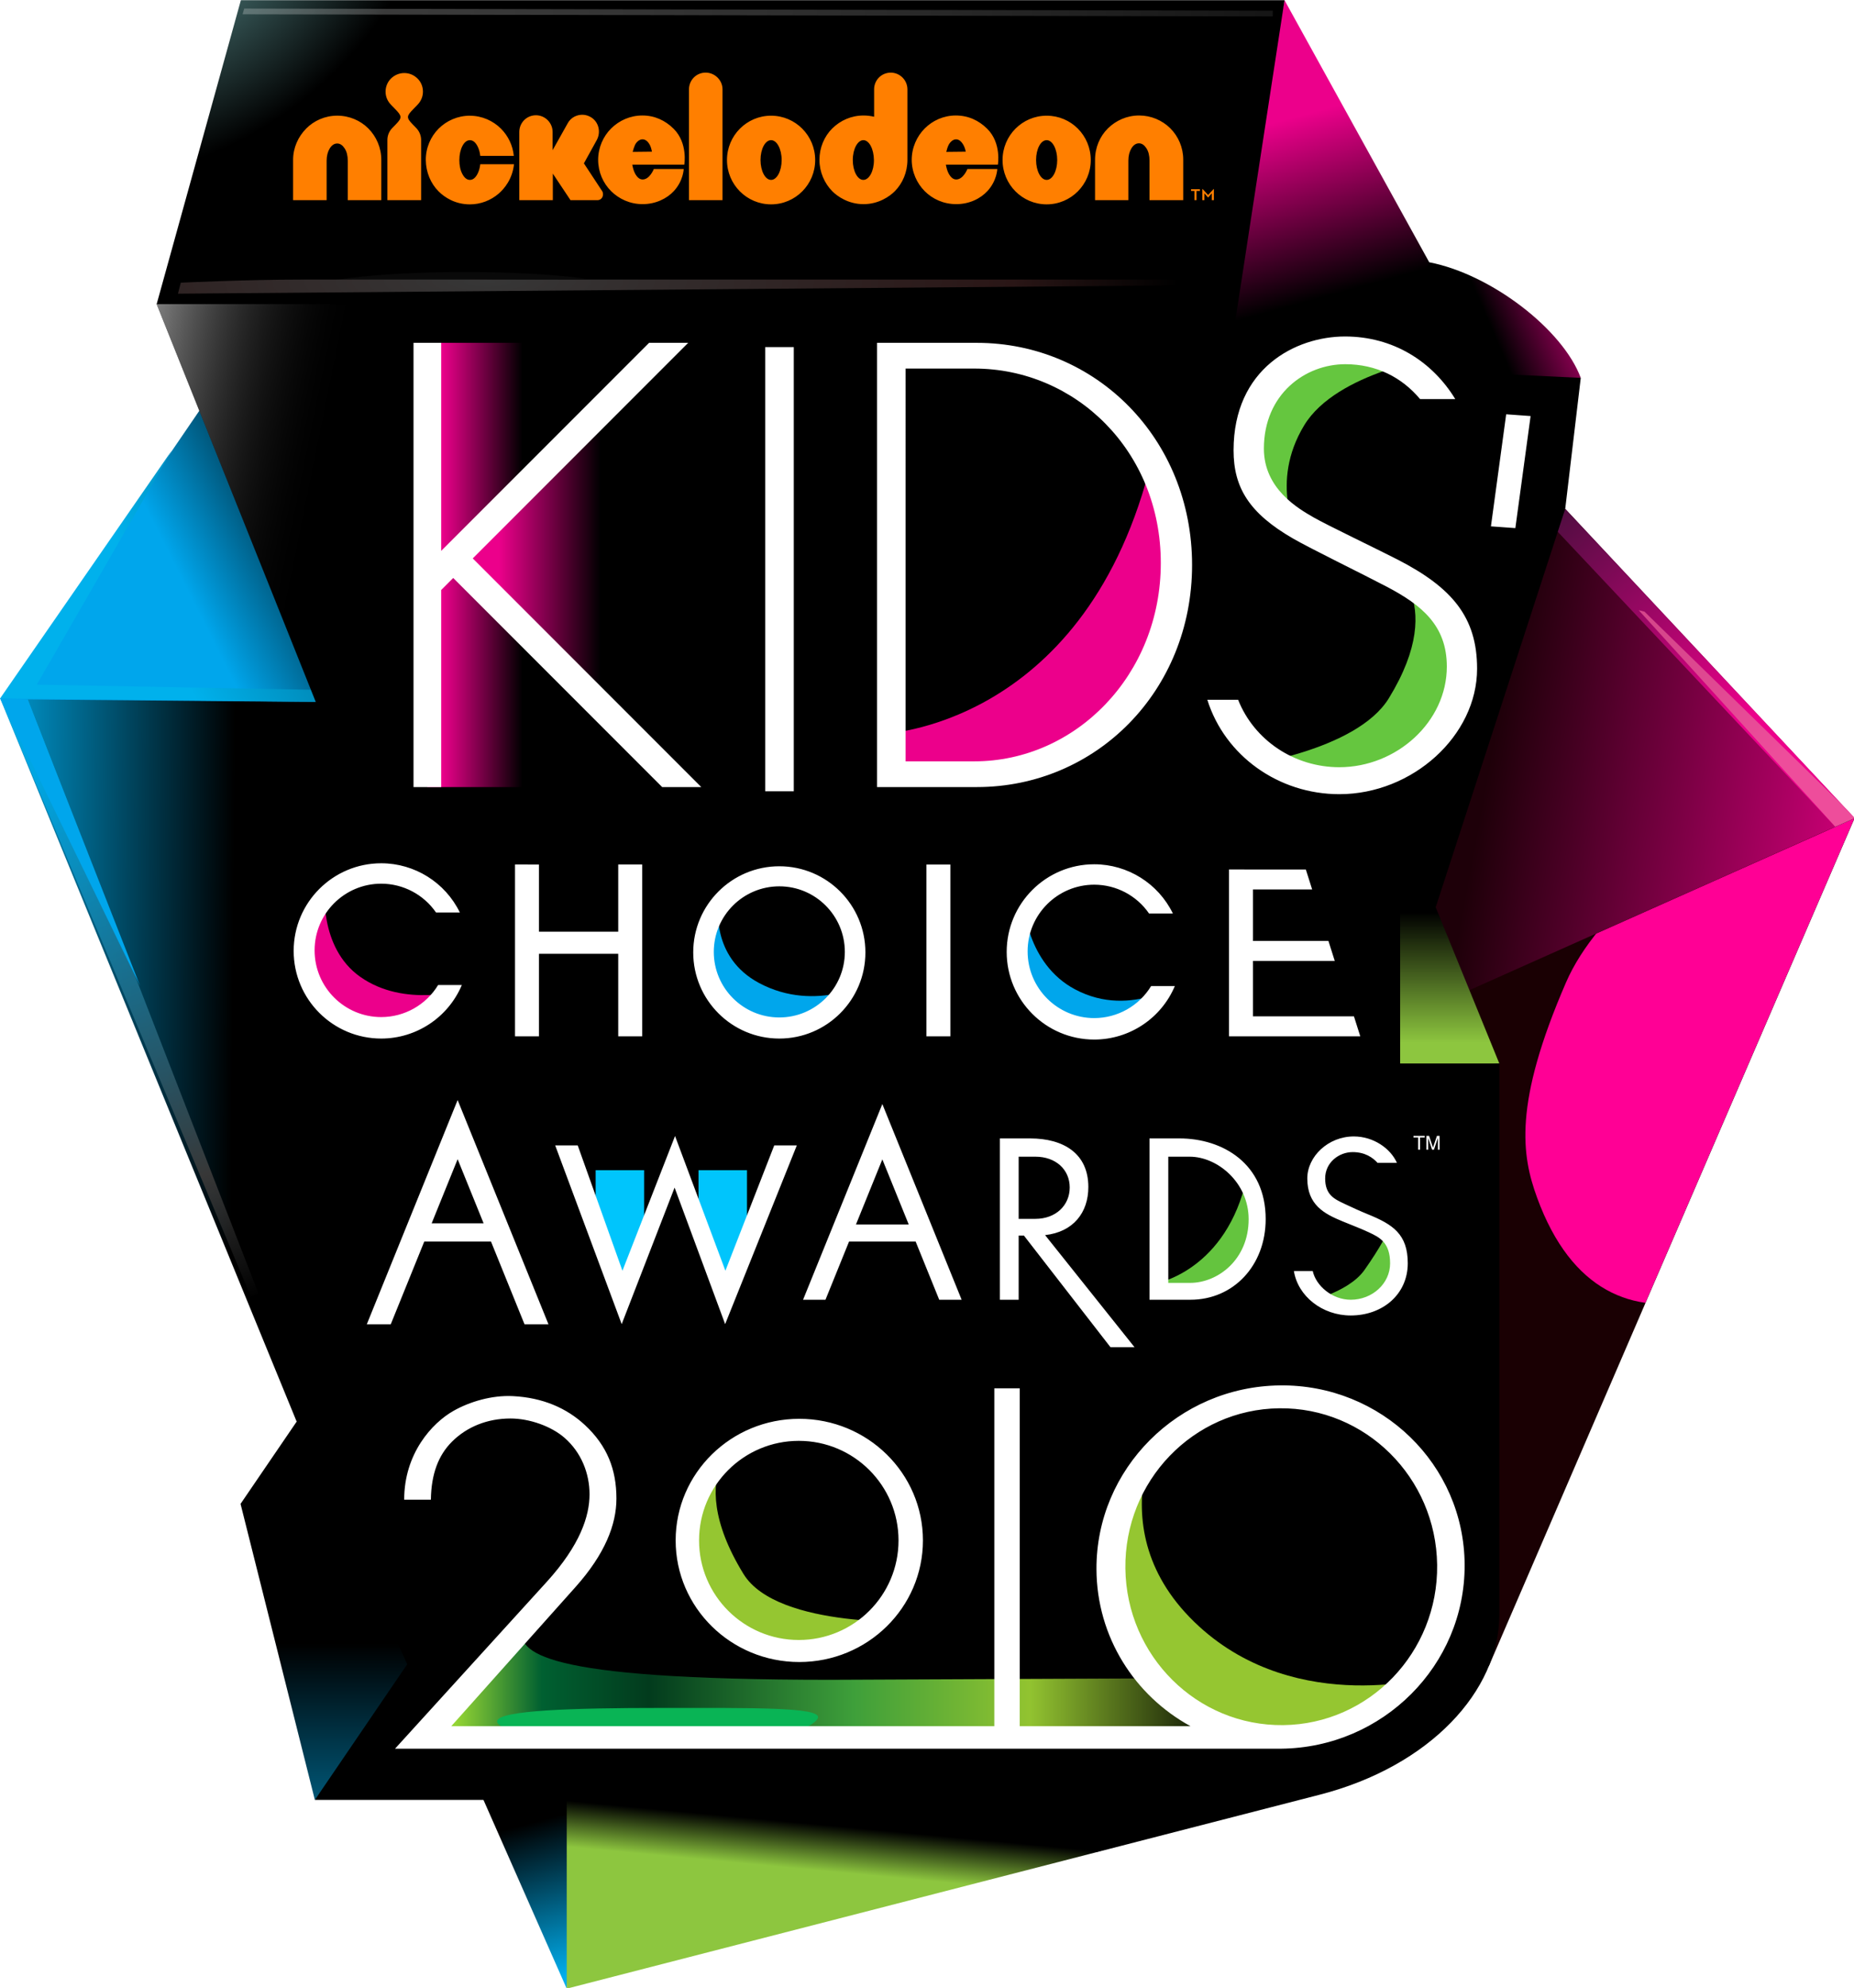 <?xml version="1.0" encoding="UTF-8" standalone="no"?>
<svg
   xmlns:dc="http://purl.org/dc/elements/1.1/"
   xmlns:cc="http://creativecommons.org/ns#"
   xmlns:rdf="http://www.w3.org/1999/02/22-rdf-syntax-ns#"
   xmlns:svg="http://www.w3.org/2000/svg"
   xmlns="http://www.w3.org/2000/svg"
   xmlns:xlink="http://www.w3.org/1999/xlink"
   xmlns:sodipodi="http://sodipodi.sourceforge.net/DTD/sodipodi-0.dtd"
   xmlns:inkscape="http://www.inkscape.org/namespaces/inkscape"
   width="104.967mm"
   height="112.48mm"
   viewBox="0 0 104.967 112.48"
   version="1.1"
   id="svg8"
   inkscape:version="1.0.2-2 (e86c870879, 2021-01-15)"
   sodipodi:docname="Nickelodeon_Kids'_Choice_Awards_2010.svg"
   inkscape:export-filename="C:\Users\tjdru\OneDrive\Pictures\Logos\TV\nickelodeonkca2010logo.png"
   inkscape:export-xdpi="225.81802"
   inkscape:export-ydpi="225.81802">
  <defs
     id="defs2">
    <linearGradient
       inkscape:collect="always"
       id="linearGradient2086">
      <stop
         style="stop-color:#94d534;stop-opacity:1"
         offset="0"
         id="stop2084" />
      <stop
         style="stop-color:#006031;stop-opacity:1"
         offset="0.111"
         id="stop2090" />
      <stop
         style="stop-color:#023b1d;stop-opacity:1"
         offset="0.249"
         id="stop2251" />
      <stop
         style="stop-color:#3e9f3a;stop-opacity:1"
         offset="0.512"
         id="stop2245" />
      <stop
         style="stop-color:#92c330;stop-opacity:1"
         offset="0.739"
         id="stop2092" />
      <stop
         style="stop-color:#000000;stop-opacity:1;"
         offset="1"
         id="stop2082" />
    </linearGradient>
    <linearGradient
       inkscape:collect="always"
       id="linearGradient1423">
      <stop
         style="stop-color:#00adec;stop-opacity:1"
         offset="0"
         id="stop1419" />
      <stop
         style="stop-color:#000000;stop-opacity:0"
         offset="1"
         id="stop1421" />
    </linearGradient>
    <linearGradient
       inkscape:collect="always"
       id="linearGradient10067">
      <stop
         style="stop-color:#ec008b;stop-opacity:1"
         offset="0"
         id="stop10063" />
      <stop
         style="stop-color:#000000;stop-opacity:1"
         offset="1"
         id="stop10065" />
    </linearGradient>
    <linearGradient
       inkscape:collect="always"
       id="linearGradient9829">
      <stop
         style="stop-color:#ee4d9b;stop-opacity:1;"
         offset="0"
         id="stop9825" />
      <stop
         style="stop-color:#d6468b;stop-opacity:1"
         offset="1"
         id="stop9827" />
    </linearGradient>
    <linearGradient
       inkscape:collect="always"
       id="linearGradient9817">
      <stop
         style="stop-color:#ec008b;stop-opacity:1"
         offset="0"
         id="stop9813" />
      <stop
         style="stop-color:#321032;stop-opacity:1"
         offset="1"
         id="stop9815" />
    </linearGradient>
    <linearGradient
       inkscape:collect="always"
       id="linearGradient9799">
      <stop
         style="stop-color:#ec008b;stop-opacity:1"
         offset="0"
         id="stop9795" />
      <stop
         style="stop-color:#1e0009;stop-opacity:1"
         offset="1"
         id="stop9797" />
    </linearGradient>
    <linearGradient
       inkscape:collect="always"
       id="linearGradient993">
      <stop
         style="stop-color:#00adec;stop-opacity:0.821"
         offset="0"
         id="stop989" />
      <stop
         style="stop-color:#373737;stop-opacity:1"
         offset="0.763"
         id="stop995" />
      <stop
         style="stop-color:#373737;stop-opacity:0"
         offset="1"
         id="stop991" />
    </linearGradient>
    <linearGradient
       inkscape:collect="always"
       id="linearGradient947">
      <stop
         style="stop-color:#000000;stop-opacity:1;"
         offset="0"
         id="stop943" />
      <stop
         style="stop-color:#00a6ec;stop-opacity:1"
         offset="1"
         id="stop945" />
    </linearGradient>
    <linearGradient
       inkscape:collect="always"
       id="linearGradient4751">
      <stop
         style="stop-color:#ffffff;stop-opacity:0.236"
         offset="0"
         id="stop4747" />
      <stop
         style="stop-color:#373737;stop-opacity:0.373"
         offset="1"
         id="stop4749" />
    </linearGradient>
    <linearGradient
       inkscape:collect="always"
       id="linearGradient4745">
      <stop
         style="stop-color:#426969;stop-opacity:1"
         offset="0"
         id="stop4741" />
      <stop
         style="stop-color:#000000;stop-opacity:1"
         offset="1"
         id="stop4743" />
    </linearGradient>
    <linearGradient
       inkscape:collect="always"
       id="linearGradient4637">
      <stop
         style="stop-color:#373737;stop-opacity:1"
         offset="0"
         id="stop4633" />
      <stop
         style="stop-color:#2a1616;stop-opacity:1;"
         offset="0.761"
         id="stop4682" />
      <stop
         style="stop-color:#000000;stop-opacity:1"
         offset="1"
         id="stop4635" />
    </linearGradient>
    <linearGradient
       inkscape:collect="always"
       id="linearGradient4624">
      <stop
         style="stop-color:#ec008b;stop-opacity:1"
         offset="0"
         id="stop4620" />
      <stop
         style="stop-color:#000000;stop-opacity:1"
         offset="1"
         id="stop4622" />
    </linearGradient>
    <linearGradient
       inkscape:collect="always"
       id="linearGradient4440">
      <stop
         style="stop-color:#ffffff;stop-opacity:1"
         offset="0"
         id="stop4436" />
      <stop
         style="stop-color:#000000;stop-opacity:0;"
         offset="1"
         id="stop4438" />
    </linearGradient>
    <linearGradient
       inkscape:collect="always"
       id="linearGradient4430">
      <stop
         style="stop-color:#000000;stop-opacity:1;"
         offset="0"
         id="stop4426" />
      <stop
         style="stop-color:#00b1ec;stop-opacity:1"
         offset="1"
         id="stop4428" />
    </linearGradient>
    <linearGradient
       inkscape:collect="always"
       id="linearGradient51">
      <stop
         style="stop-color:#00adec;stop-opacity:1"
         offset="0"
         id="stop47" />
      <stop
         style="stop-color:#000000;stop-opacity:1"
         offset="1"
         id="stop49" />
    </linearGradient>
    <linearGradient
       inkscape:collect="always"
       id="linearGradient39">
      <stop
         style="stop-color:#000000;stop-opacity:1;"
         offset="0"
         id="stop35" />
      <stop
         style="stop-color:#8dc63f;stop-opacity:1"
         offset="1"
         id="stop37" />
    </linearGradient>
    <linearGradient
       inkscape:collect="always"
       id="linearGradient1024">
      <stop
         style="stop-color:#82c745;stop-opacity:1"
         offset="0"
         id="stop1020" />
      <stop
         style="stop-color:#78c047;stop-opacity:0;"
         offset="1"
         id="stop1022" />
    </linearGradient>
    <linearGradient
       inkscape:collect="always"
       xlink:href="#linearGradient1024"
       id="linearGradient1026"
       x1="138.633"
       y1="126.385"
       x2="138.633"
       y2="120.482"
       gradientUnits="userSpaceOnUse" />
    <linearGradient
       inkscape:collect="always"
       xlink:href="#linearGradient39"
       id="linearGradient41"
       x1="94.328"
       y1="178.731"
       x2="94.042"
       y2="181.761"
       gradientUnits="userSpaceOnUse" />
    <linearGradient
       inkscape:collect="always"
       xlink:href="#linearGradient51"
       id="linearGradient53"
       x1="63.748"
       y1="187.959"
       x2="63.748"
       y2="167.018"
       gradientUnits="userSpaceOnUse" />
    <linearGradient
       inkscape:collect="always"
       xlink:href="#linearGradient51"
       id="linearGradient4422"
       x1="81.426"
       y1="188.76"
       x2="78.739"
       y2="178.733"
       gradientUnits="userSpaceOnUse" />
    <linearGradient
       inkscape:collect="always"
       xlink:href="#linearGradient947"
       id="linearGradient4432"
       x1="66.561"
       y1="91.342"
       x2="55.232"
       y2="97.047"
       gradientUnits="userSpaceOnUse" />
    <linearGradient
       inkscape:collect="always"
       xlink:href="#linearGradient4440"
       id="linearGradient4442"
       x1="47.03"
       y1="80.83"
       x2="65.352"
       y2="84.534"
       gradientUnits="userSpaceOnUse" />
    <filter
       inkscape:collect="always"
       style="color-interpolation-filters:sRGB"
       id="filter4614"
       x="-0.121"
       width="1.242"
       y="-1.083"
       height="3.167">
      <feGaussianBlur
         inkscape:collect="always"
         stdDeviation="1.433"
         id="feGaussianBlur4616" />
    </filter>
    <linearGradient
       inkscape:collect="always"
       xlink:href="#linearGradient4624"
       id="linearGradient4626"
       x1="129.091"
       y1="65.668"
       x2="132.272"
       y2="77.268"
       gradientUnits="userSpaceOnUse" />
    <radialGradient
       inkscape:collect="always"
       xlink:href="#linearGradient4637"
       id="radialGradient4639"
       cx="76.374"
       cy="84.007"
       fx="76.374"
       fy="84.007"
       r="33.486"
       gradientTransform="matrix(1.369,0,1.7726528e-4,0.297,-29.357,51.718)"
       gradientUnits="userSpaceOnUse" />
    <clipPath
       clipPathUnits="userSpaceOnUse"
       id="clipPath4735">
      <path
         id="path4737"
         style="font-variation-settings:normal;opacity:1;vector-effect:none;fill:#000000;fill-opacity:1;stroke:none;stroke-width:0.717;stroke-linecap:butt;stroke-linejoin:miter;stroke-miterlimit:4;stroke-dasharray:none;stroke-dashoffset:21.579;stroke-opacity:1;paint-order:markers stroke fill;stop-color:#000000;stop-opacity:1"
         d="m 54.902,54.16 -6.797,21.639 93.88,-0.688 3.482,-20.951 z" />
    </clipPath>
    <linearGradient
       inkscape:collect="always"
       xlink:href="#linearGradient4751"
       id="linearGradient4753"
       x1="60.336"
       y1="58.746"
       x2="128.201"
       y2="58.746"
       gradientUnits="userSpaceOnUse" />
    <radialGradient
       inkscape:collect="always"
       xlink:href="#linearGradient4745"
       id="radialGradient901"
       cx="56.875"
       cy="76.014"
       fx="56.875"
       fy="76.014"
       r="47.261"
       gradientTransform="matrix(0.127,0.162,-0.269,0.21,70.108,31.867)"
       gradientUnits="userSpaceOnUse" />
    <linearGradient
       inkscape:collect="always"
       xlink:href="#linearGradient4430"
       id="linearGradient936"
       gradientUnits="userSpaceOnUse"
       x1="83.687"
       y1="80.333"
       x2="51.824"
       y2="96.379" />
    <linearGradient
       inkscape:collect="always"
       xlink:href="#linearGradient4624"
       id="linearGradient969"
       x1="149.39"
       y1="78.085"
       x2="142.412"
       y2="81.095"
       gradientUnits="userSpaceOnUse" />
    <linearGradient
       inkscape:collect="always"
       xlink:href="#linearGradient51"
       id="linearGradient977"
       x1="40.851"
       y1="116.974"
       x2="58.368"
       y2="117.116"
       gradientUnits="userSpaceOnUse" />
    <linearGradient
       inkscape:collect="always"
       xlink:href="#linearGradient993"
       id="linearGradient987"
       x1="46.665"
       y1="109.142"
       x2="60.73"
       y2="143.77"
       gradientUnits="userSpaceOnUse" />
    <linearGradient
       inkscape:collect="always"
       xlink:href="#linearGradient39"
       id="linearGradient1007"
       x1="137.98"
       y1="118.5"
       x2="137.98"
       y2="127.165"
       gradientUnits="userSpaceOnUse" />
    <linearGradient
       inkscape:collect="always"
       xlink:href="#linearGradient9799"
       id="linearGradient9793"
       x1="170.388"
       y1="112.397"
       x2="141.952"
       y2="107.185"
       gradientUnits="userSpaceOnUse" />
    <linearGradient
       inkscape:collect="always"
       xlink:href="#linearGradient9817"
       id="linearGradient9811"
       x1="158.885"
       y1="105.702"
       x2="143.655"
       y2="89.323"
       gradientUnits="userSpaceOnUse" />
    <linearGradient
       inkscape:collect="always"
       xlink:href="#linearGradient9829"
       id="linearGradient9831"
       x1="161.224"
       y1="108.278"
       x2="153.179"
       y2="99.859"
       gradientUnits="userSpaceOnUse" />
    <clipPath
       clipPathUnits="userSpaceOnUse"
       id="clipPath10003">
      <path
         style="font-variation-settings:normal;opacity:1;vector-effect:none;fill:#000000;fill-opacity:1;stroke:none;stroke-width:0.584;stroke-linecap:butt;stroke-linejoin:miter;stroke-miterlimit:4;stroke-dasharray:none;stroke-dashoffset:21.579;stroke-opacity:1;paint-order:markers stroke fill;stop-color:#000000;stop-opacity:1"
         d="m 141.667,168.505 24.28,-56.252 -31.588,14.096 -0.612,40.008 z"
         id="path10005"
         sodipodi:nodetypes="ccccc" />
    </clipPath>
    <filter
       inkscape:collect="always"
       style="color-interpolation-filters:sRGB"
       id="filter10016"
       x="-0.402"
       width="1.805"
       y="-0.355"
       height="1.711">
      <feGaussianBlur
         inkscape:collect="always"
         stdDeviation="3.101"
         id="feGaussianBlur10018" />
    </filter>
    <linearGradient
       inkscape:collect="always"
       xlink:href="#linearGradient10067"
       id="linearGradient10061"
       x1="72.165"
       y1="95.184"
       x2="77.523"
       y2="95.184"
       gradientUnits="userSpaceOnUse" />
    <linearGradient
       inkscape:collect="always"
       xlink:href="#linearGradient10067"
       id="linearGradient10061-8"
       x1="71.604"
       y1="95.184"
       x2="78.365"
       y2="95.184"
       gradientUnits="userSpaceOnUse"
       gradientTransform="translate(4.366)" />
    <clipPath
       clipPathUnits="userSpaceOnUse"
       id="clipPath10120">
      <path
         id="path10122"
         style="display:inline;vector-effect:none;fill:#ffffff;fill-opacity:1;fill-rule:nonzero;stroke:none;stroke-width:0.1;stroke-linecap:butt;stroke-linejoin:miter;stroke-miterlimit:4;stroke-dasharray:none;stroke-dashoffset:0;stroke-opacity:1;paint-order:markers stroke fill"
         d="m 107.513,108.486 h -4.554 V 82.432 h 4.554 c 6.732,0 12.383,5.471 12.383,12.898 0,7.428 -5.651,13.156 -12.383,13.156 z"
         inkscape:connector-curvature="0"
         sodipodi:nodetypes="cccccc" />
    </clipPath>
    <clipPath
       clipPathUnits="userSpaceOnUse"
       id="clipPath957">
      <path
         id="path959"
         style="fill:#4d4d4d;stroke:none;stroke-width:1.407;stroke-linecap:square;stroke-dashoffset:5.709;paint-order:markers stroke fill"
         d="m 139.336,87.379 a 6.962,6.747 0 0 1 -6.962,6.747 6.962,6.747 0 0 1 -6.962,-6.747 6.962,6.747 0 0 1 6.962,-6.747 6.962,6.747 0 0 1 6.962,6.747 z" />
    </clipPath>
    <clipPath
       clipPathUnits="userSpaceOnUse"
       id="clipPath957-2">
      <path
         id="path959-1"
         style="fill:#4d4d4d;stroke:none;stroke-width:1.407;stroke-linecap:square;stroke-dashoffset:5.709;paint-order:markers stroke fill"
         d="m 139.336,87.379 a 6.962,6.747 0 0 1 -6.962,6.747 6.962,6.747 0 0 1 -6.962,-6.747 6.962,6.747 0 0 1 6.962,-6.747 6.962,6.747 0 0 1 6.962,6.747 z" />
    </clipPath>
    <clipPath
       clipPathUnits="userSpaceOnUse"
       id="clipPath957-2-5">
      <path
         id="path959-1-5"
         style="fill:#4d4d4d;stroke:none;stroke-width:1.407;stroke-linecap:square;stroke-dashoffset:5.709;paint-order:markers stroke fill"
         d="m 139.336,87.379 a 6.962,6.747 0 0 1 -6.962,6.747 6.962,6.747 0 0 1 -6.962,-6.747 6.962,6.747 0 0 1 6.962,-6.747 6.962,6.747 0 0 1 6.962,6.747 z" />
    </clipPath>
    <filter
       inkscape:collect="always"
       style="color-interpolation-filters:sRGB"
       id="filter1227-7"
       x="-59.286"
       width="60.442"
       y="-46.745"
       height="47.905">
      <feGaussianBlur
         inkscape:collect="always"
         stdDeviation="1.026"
         id="feGaussianBlur1229-1" />
    </filter>
    <clipPath
       clipPathUnits="userSpaceOnUse"
       id="clipPath957-2-7">
      <path
         id="path959-1-3"
         style="fill:#4d4d4d;stroke:none;stroke-width:1.407;stroke-linecap:square;stroke-dashoffset:5.709;paint-order:markers stroke fill"
         d="m 139.336,87.379 a 6.962,6.747 0 0 1 -6.962,6.747 6.962,6.747 0 0 1 -6.962,-6.747 6.962,6.747 0 0 1 6.962,-6.747 6.962,6.747 0 0 1 6.962,6.747 z" />
    </clipPath>
    <clipPath
       clipPathUnits="userSpaceOnUse"
       id="clipPath10120-1">
      <path
         id="path10122-6"
         style="display:inline;vector-effect:none;fill:#ffffff;fill-opacity:1;fill-rule:nonzero;stroke:none;stroke-width:0.1;stroke-linecap:butt;stroke-linejoin:miter;stroke-miterlimit:4;stroke-dasharray:none;stroke-dashoffset:0;stroke-opacity:1;paint-order:markers stroke fill"
         d="m 107.513,108.486 h -4.554 V 82.432 h 4.554 c 6.732,0 12.383,5.471 12.383,12.898 0,7.428 -5.651,13.156 -12.383,13.156 z"
         inkscape:connector-curvature="0"
         sodipodi:nodetypes="cccccc" />
    </clipPath>
    <clipPath
       clipPathUnits="userSpaceOnUse"
       id="clipPath957-2-5-2">
      <path
         id="path959-1-5-3"
         style="fill:#4d4d4d;stroke:none;stroke-width:1.407;stroke-linecap:square;stroke-dashoffset:5.709;paint-order:markers stroke fill"
         d="m 139.336,87.379 a 6.962,6.747 0 0 1 -6.962,6.747 6.962,6.747 0 0 1 -6.962,-6.747 6.962,6.747 0 0 1 6.962,-6.747 6.962,6.747 0 0 1 6.962,6.747 z" />
    </clipPath>
    <filter
       inkscape:collect="always"
       style="color-interpolation-filters:sRGB"
       id="filter1345"
       x="-0.096"
       width="1.191"
       y="-0.118"
       height="1.237">
      <feGaussianBlur
         inkscape:collect="always"
         stdDeviation="0.701"
         id="feGaussianBlur1347" />
    </filter>
    <filter
       inkscape:collect="always"
       style="color-interpolation-filters:sRGB"
       id="filter1353"
       x="-0.159"
       width="1.318"
       y="-0.16"
       height="1.32">
      <feGaussianBlur
         inkscape:collect="always"
         stdDeviation="1.31"
         id="feGaussianBlur1355" />
    </filter>
    <clipPath
       clipPathUnits="userSpaceOnUse"
       id="clipPath957-2-5-2-0">
      <path
         id="path959-1-5-3-1"
         style="fill:#4d4d4d;stroke:none;stroke-width:1.407;stroke-linecap:square;stroke-dashoffset:5.709;paint-order:markers stroke fill"
         d="m 139.336,87.379 a 6.962,6.747 0 0 1 -6.962,6.747 6.962,6.747 0 0 1 -6.962,-6.747 6.962,6.747 0 0 1 6.962,-6.747 6.962,6.747 0 0 1 6.962,6.747 z" />
    </clipPath>
    <filter
       inkscape:collect="always"
       style="color-interpolation-filters:sRGB"
       id="filter1345-8"
       x="-0.096"
       width="1.191"
       y="-0.118"
       height="1.237">
      <feGaussianBlur
         inkscape:collect="always"
         stdDeviation="0.701"
         id="feGaussianBlur1347-9" />
    </filter>
    <filter
       inkscape:collect="always"
       style="color-interpolation-filters:sRGB"
       id="filter1389"
       x="-0.159"
       width="1.319"
       y="-0.161"
       height="1.321">
      <feGaussianBlur
         inkscape:collect="always"
         stdDeviation="1.313"
         id="feGaussianBlur1391" />
    </filter>
    <filter
       inkscape:collect="always"
       style="color-interpolation-filters:sRGB"
       id="filter1401"
       x="-0.158"
       width="1.317"
       y="-0.161"
       height="1.323">
      <feGaussianBlur
         inkscape:collect="always"
         stdDeviation="1.088"
         id="feGaussianBlur1403" />
    </filter>
    <filter
       inkscape:collect="always"
       style="color-interpolation-filters:sRGB"
       id="filter1405"
       x="-0.162"
       width="1.324"
       y="-0.158"
       height="1.316">
      <feGaussianBlur
         inkscape:collect="always"
         stdDeviation="0.943"
         id="feGaussianBlur1407" />
    </filter>
    <linearGradient
       inkscape:collect="always"
       xlink:href="#linearGradient1423"
       id="linearGradient1417"
       x1="52.1"
       y1="101.415"
       x2="55.724"
       y2="111.467"
       gradientUnits="userSpaceOnUse" />
    <clipPath
       clipPathUnits="userSpaceOnUse"
       id="clipPath957-2-5-2-0-7">
      <path
         id="path959-1-5-3-1-9"
         style="fill:#4d4d4d;stroke:none;stroke-width:1.407;stroke-linecap:square;stroke-dashoffset:5.709;paint-order:markers stroke fill"
         d="m 139.336,87.379 a 6.962,6.747 0 0 1 -6.962,6.747 6.962,6.747 0 0 1 -6.962,-6.747 6.962,6.747 0 0 1 6.962,-6.747 6.962,6.747 0 0 1 6.962,6.747 z" />
    </clipPath>
    <filter
       inkscape:collect="always"
       style="color-interpolation-filters:sRGB"
       id="filter1345-8-2"
       x="-0.096"
       width="1.191"
       y="-0.118"
       height="1.237">
      <feGaussianBlur
         inkscape:collect="always"
         stdDeviation="0.701"
         id="feGaussianBlur1347-9-1" />
    </filter>
    <filter
       inkscape:collect="always"
       style="color-interpolation-filters:sRGB"
       id="filter1653"
       x="-0.52"
       width="2.04"
       y="-0.104"
       height="1.208">
      <feGaussianBlur
         inkscape:collect="always"
         stdDeviation="0.791"
         id="feGaussianBlur1655" />
    </filter>
    <filter
       inkscape:collect="always"
       style="color-interpolation-filters:sRGB"
       id="filter1667"
       x="-0.685"
       width="2.371"
       y="-0.137"
       height="1.273">
      <feGaussianBlur
         inkscape:collect="always"
         stdDeviation="1.042"
         id="feGaussianBlur1669" />
    </filter>
    <filter
       inkscape:collect="always"
       style="color-interpolation-filters:sRGB"
       id="filter1774"
       x="-0.888"
       width="2.776"
       y="-0.171"
       height="1.341">
      <feGaussianBlur
         inkscape:collect="always"
         stdDeviation="1.199"
         id="feGaussianBlur1776" />
    </filter>
    <clipPath
       clipPathUnits="userSpaceOnUse"
       id="clipPath1780">
      <path
         style="font-variation-settings:normal;opacity:1;vector-effect:none;fill:#000000;fill-opacity:1;stroke:none;stroke-width:0.619;stroke-linecap:butt;stroke-linejoin:miter;stroke-miterlimit:4;stroke-dasharray:none;stroke-dashoffset:21.579;stroke-opacity:1;paint-order:markers stroke fill;stop-color:#000000;stop-opacity:1"
         d="m 80.494,131.11 3.72,11.425 3.955,-11.477 z"
         id="path1782" />
    </clipPath>
    <clipPath
       clipPathUnits="userSpaceOnUse"
       id="clipPath1780-0">
      <path
         style="font-variation-settings:normal;opacity:1;vector-effect:none;fill:#000000;fill-opacity:1;stroke:none;stroke-width:0.619;stroke-linecap:butt;stroke-linejoin:miter;stroke-miterlimit:4;stroke-dasharray:none;stroke-dashoffset:21.579;stroke-opacity:1;paint-order:markers stroke fill;stop-color:#000000;stop-opacity:1"
         d="m 80.494,131.11 3.72,11.425 3.955,-11.477 z"
         id="path1782-1" />
    </clipPath>
    <filter
       inkscape:collect="always"
       style="color-interpolation-filters:sRGB"
       id="filter1774-3"
       x="-0.888"
       width="2.776"
       y="-0.171"
       height="1.341">
      <feGaussianBlur
         inkscape:collect="always"
         stdDeviation="1.199"
         id="feGaussianBlur1776-4" />
    </filter>
    <clipPath
       clipPathUnits="userSpaceOnUse"
       id="clipPath1849">
      <path
         id="path1851"
         style="fill:#4d4d4d;stroke:none;stroke-width:1.407;stroke-linecap:square;stroke-dashoffset:5.709;paint-order:markers stroke fill"
         d="m 139.372,87.686 a 6.747,6.962 90 0 1 -6.962,6.747 6.747,6.962 90 0 1 -6.962,-6.747 6.747,6.962 90 0 1 6.962,-6.747 6.747,6.962 90 0 1 6.962,6.747 z" />
    </clipPath>
    <filter
       inkscape:collect="always"
       style="color-interpolation-filters:sRGB"
       id="filter1873"
       x="-0.091"
       width="1.181"
       y="-0.094"
       height="1.188">
      <feGaussianBlur
         inkscape:collect="always"
         stdDeviation="0.65"
         id="feGaussianBlur1875" />
    </filter>
    <clipPath
       clipPathUnits="userSpaceOnUse"
       id="clipPath1849-4">
      <path
         id="path1851-6"
         style="fill:#4d4d4d;stroke:none;stroke-width:1.407;stroke-linecap:square;stroke-dashoffset:5.709;paint-order:markers stroke fill"
         d="m 139.372,87.686 a 6.747,6.962 90 0 1 -6.962,6.747 6.747,6.962 90 0 1 -6.962,-6.747 6.747,6.962 90 0 1 6.962,-6.747 6.747,6.962 90 0 1 6.962,6.747 z" />
    </clipPath>
    <filter
       inkscape:collect="always"
       style="color-interpolation-filters:sRGB"
       id="filter1873-5"
       x="-0.091"
       width="1.181"
       y="-0.094"
       height="1.188">
      <feGaussianBlur
         inkscape:collect="always"
         stdDeviation="0.65"
         id="feGaussianBlur1875-6" />
    </filter>
    <clipPath
       clipPathUnits="userSpaceOnUse"
       id="clipPath2070">
      <path
         style="font-variation-settings:normal;opacity:1;vector-effect:none;fill:#000000;fill-opacity:1;stroke:none;stroke-width:0.584;stroke-linecap:butt;stroke-linejoin:miter;stroke-miterlimit:4;stroke-dasharray:none;stroke-dashoffset:21.579;stroke-opacity:1;paint-order:markers stroke fill;stop-color:#000000;stop-opacity:1"
         d="m 78.11,164.919 -7.671,8.138 h 54.63 l -7.858,-5.893 z"
         id="path2072"
         sodipodi:nodetypes="ccccc" />
    </clipPath>
    <linearGradient
       inkscape:collect="always"
       xlink:href="#linearGradient2086"
       id="linearGradient2080"
       x1="73.091"
       y1="170.392"
       x2="124.665"
       y2="170.392"
       gradientUnits="userSpaceOnUse" />
    <filter
       inkscape:collect="always"
       style="color-interpolation-filters:sRGB"
       id="filter2130"
       x="-0.017"
       width="1.034"
       y="-0.122"
       height="1.244">
      <feGaussianBlur
         inkscape:collect="always"
         stdDeviation="0.407"
         id="feGaussianBlur2132" />
    </filter>
    <filter
       inkscape:collect="always"
       style="color-interpolation-filters:sRGB"
       id="filter2304"
       x="-0.162"
       width="1.323"
       y="-0.7"
       height="2.4">
      <feGaussianBlur
         inkscape:collect="always"
         stdDeviation="0.9"
         id="feGaussianBlur2306" />
    </filter>
    <clipPath
       clipPathUnits="userSpaceOnUse"
       id="clipPath2308">
      <path
         style="font-variation-settings:normal;display:inline;vector-effect:none;fill:#000000;fill-opacity:1;stroke:none;stroke-width:0.637;stroke-linecap:butt;stroke-linejoin:miter;stroke-miterlimit:4;stroke-dasharray:none;stroke-dashoffset:21.579;stroke-opacity:1;paint-order:markers stroke fill;stop-color:#000000"
         d="m 78.859,163.623 -6.531,10.815 54.154,-8.575 -8.566,-5.726 z"
         id="path2310"
         sodipodi:nodetypes="ccccc" />
    </clipPath>
    <linearGradient
       inkscape:collect="always"
       xlink:href="#linearGradient2086"
       id="linearGradient2408"
       gradientUnits="userSpaceOnUse"
       x1="73.091"
       y1="170.392"
       x2="124.665"
       y2="170.392" />
  </defs>
  <sodipodi:namedview
     id="base"
     pagecolor="#ffffff"
     bordercolor="#666666"
     borderopacity="1.0"
     inkscape:pageopacity="0.0"
     inkscape:pageshadow="2"
     inkscape:zoom="1"
     inkscape:cx="127.62674"
     inkscape:cy="211.57816"
     inkscape:document-units="mm"
     inkscape:current-layer="layer1"
     showgrid="false"
     inkscape:snap-global="true"
     inkscape:window-width="1366"
     inkscape:window-height="705"
     inkscape:window-x="-8"
     inkscape:window-y="-8"
     inkscape:window-maximized="1"
     showguides="true"
     inkscape:guide-bbox="true"
     inkscape:snap-smooth-nodes="true"
     inkscape:document-rotation="0"
     inkscape:snap-nodes="true"
     inkscape:snap-bbox="false"
     inkscape:bbox-nodes="true"
     inkscape:object-paths="false" />
  <g
     inkscape:label="Layer 1"
     inkscape:groupmode="layer"
     id="layer1"
     style="display:inline;opacity:1"
     transform="translate(-42.861,-67.707)">
    <g
       id="g2406"
       transform="matrix(0.853,0,0,0.853,6.31,18.246)">
      <g
         id="g1469">
        <path
           style="font-variation-settings:normal;vector-effect:none;fill:url(#linearGradient9793);fill-opacity:1;stroke:none;stroke-width:0.584;stroke-linecap:butt;stroke-linejoin:miter;stroke-miterlimit:4;stroke-dasharray:none;stroke-dashoffset:21.579;stroke-opacity:1;paint-order:markers stroke fill;stop-color:#000000"
           d="m 136.481,126.846 28.187,-14.018 0.382,-0.515 0.897,-0.059 -19.209,-20.516 -13.323,21.901 z"
           id="path9785"
           sodipodi:nodetypes="ccccccc" />
        <path
           style="font-variation-settings:normal;vector-effect:none;fill:url(#linearGradient9811);fill-opacity:1;stroke:none;stroke-width:0.584;stroke-linecap:butt;stroke-linejoin:miter;stroke-miterlimit:4;stroke-dasharray:none;stroke-dashoffset:21.579;stroke-opacity:1;paint-order:markers stroke fill;stop-color:#000000"
           d="m 164.668,112.828 -18.845,-20.016 0.916,-1.075 19.209,20.516 -0.897,0.059 z"
           id="path9803"
           sodipodi:nodetypes="cccccc" />
        <path
           style="font-variation-settings:normal;vector-effect:none;fill:url(#linearGradient9831);fill-opacity:1;stroke:none;stroke-width:0.584;stroke-linecap:butt;stroke-linejoin:miter;stroke-miterlimit:4;stroke-dasharray:none;stroke-dashoffset:21.579;stroke-opacity:1;paint-order:markers stroke fill;stop-color:#000000"
           d="m 164.668,112.828 1.279,-0.575 -0.839,-0.897 -13.107,-12.799 -0.385,-0.097 z"
           id="path9823"
           sodipodi:nodetypes="cccccc" />
        <g
           id="g10001"
           clip-path="url(#clipPath10003)">
          <path
             id="rect9952"
             style="fill:#1a0003;fill-opacity:1;stroke:none;stroke-width:4.104;stroke-linecap:square;stroke-dashoffset:5.709;paint-order:markers stroke fill"
             d="m 129.185,109.905 h 51.065 v 69.189 h -51.065 z" />
          <path
             id="path9950"
             style="fill:#ff0095;fill-opacity:1;stroke:none;stroke-width:1.278;stroke-linecap:square;stroke-dashoffset:5.709;paint-order:markers stroke fill;filter:url(#filter10016)"
             d="m 147.888,137.562 c -0.873,-1.529 -1.538,-3.411 -0.344,-8.029 1.42,-5.493 12.027,-10.996 14.314,-9.689 2.288,1.307 1.707,10.909 -1.075,15.776 -2.781,4.867 -9.008,8.752 -12.895,1.942 z"
             transform="matrix(1.72,0.105,-0.313,1.773,-66.44,-122.003)"
             sodipodi:nodetypes="sssss" />
        </g>
        <path
           style="font-variation-settings:normal;vector-effect:none;fill:url(#linearGradient1007);fill-opacity:1;stroke:none;stroke-width:0.584;stroke-linecap:butt;stroke-linejoin:miter;stroke-miterlimit:4;stroke-dasharray:none;stroke-dashoffset:21.579;stroke-opacity:1;paint-order:markers stroke fill;stop-color:#000000"
           d="m 134.144,129.381 8.22,-0.855 -4.222,-10.36 -3.535,-0.989 z"
           id="path999"
           sodipodi:nodetypes="ccccc" />
        <path
           style="font-variation-settings:normal;vector-effect:none;fill:url(#linearGradient4422);fill-opacity:1;stroke:none;stroke-width:0.584;stroke-linecap:butt;stroke-linejoin:miter;stroke-miterlimit:4;stroke-dasharray:none;stroke-dashoffset:21.579;stroke-opacity:1;paint-order:markers stroke fill;stop-color:#000000"
           d="m 80.466,189.895 -6.317,-14.311 h 6.317 l 0.628,7.673 z"
           id="path3851"
           sodipodi:nodetypes="ccccc" />
        <path
           style="font-variation-settings:normal;vector-effect:none;fill:url(#linearGradient977);fill-opacity:1;stroke:none;stroke-width:0.584;stroke-linecap:butt;stroke-linejoin:miter;stroke-miterlimit:4;stroke-dasharray:none;stroke-dashoffset:21.579;stroke-opacity:1;paint-order:markers stroke fill;stop-color:#000000"
           d="m 42.861,104.306 31.288,-0.193 3.399,32.087 -15.008,16.083 z"
           id="path907"
           sodipodi:nodetypes="ccccc" />
        <path
           style="font-variation-settings:normal;vector-effect:none;fill:url(#linearGradient4626);fill-opacity:1;stroke:none;stroke-width:0.584;stroke-linecap:butt;stroke-linejoin:miter;stroke-miterlimit:4;stroke-dasharray:none;stroke-dashoffset:21.579;stroke-opacity:1;paint-order:markers stroke fill;stop-color:#000000"
           d="m 137.713,75.381 -9.605,-17.382 -5.275,26.128 h 16.537 z"
           id="path4618"
           sodipodi:nodetypes="ccccc" />
        <path
           style="font-variation-settings:normal;vector-effect:none;fill:url(#linearGradient4432);fill-opacity:1;stroke:none;stroke-width:0.584;stroke-linecap:butt;stroke-linejoin:miter;stroke-miterlimit:4;stroke-dasharray:none;stroke-dashoffset:21.579;stroke-opacity:1;paint-order:markers stroke fill;stop-color:#000000"
           d="m 56.555,84.534 -13.551,19.828 23.803,0.214 z"
           id="path4424"
           sodipodi:nodetypes="cccc" />
        <path
           style="font-variation-settings:normal;display:inline;vector-effect:none;fill:url(#linearGradient53);fill-opacity:1;stroke:none;stroke-width:0.584;stroke-linecap:butt;stroke-linejoin:miter;stroke-miterlimit:4;stroke-dasharray:none;stroke-dashoffset:21.579;stroke-opacity:1;paint-order:markers stroke fill;stop-color:#000000"
           d="m 63.748,177.375 7.425,-8.571 -8.335,-16.958 -4.022,5.893 z"
           id="path43"
           sodipodi:nodetypes="ccccc" />
        <path
           style="font-variation-settings:normal;display:inline;vector-effect:none;fill:url(#linearGradient936);fill-opacity:1;stroke:none;stroke-width:0.584;stroke-linecap:butt;stroke-linejoin:miter;stroke-miterlimit:4;stroke-dasharray:none;stroke-dashoffset:21.579;stroke-opacity:1;paint-order:markers stroke fill;stop-color:#000000"
           d="m 42.861,104.306 23.946,0.27 0.352,-0.769 -21.869,-0.409 8.969,-15.548 z"
           id="path4424-1"
           sodipodi:nodetypes="cccccc" />
        <path
           style="font-variation-settings:normal;vector-effect:none;fill:url(#linearGradient969);fill-opacity:1;stroke:none;stroke-width:0.584;stroke-linecap:butt;stroke-linejoin:miter;stroke-miterlimit:4;stroke-dasharray:none;stroke-dashoffset:21.579;stroke-opacity:1;paint-order:markers stroke fill;stop-color:#000000"
           d="m 137.713,75.381 c 4.124,0.799 8.88,4.473 10.057,7.671 l -8.015,2.339 -5.655,-2.339 z"
           id="path953"
           sodipodi:nodetypes="ccccc" />
        <path
           id="path1071"
           style="fill:url(#radialGradient901);fill-opacity:1;stroke:none;stroke-width:0.265px;stroke-linecap:butt;stroke-linejoin:miter;stroke-opacity:1"
           d="M 128.108,57.999 H 58.837 l -5.589,20.158 10.517,26.282 11.617,29.03 -12.841,18.814 7.338,16.093 -6.13,8.999 h 16.718 l 3.368,9.246 32.112,-5.859 14.501,-3.733 c 7.33,-1.887 11.917,-6.902 11.917,-11.934 v -36.569 h -6.583 v -10.36 l 2.36,10e-6 8.597,-26.429 1.031,-8.686 -23.337,-1.123 z"
           inkscape:connector-curvature="0"
           sodipodi:nodetypes="cccccccccccsscccccccc" />
        <path
           style="font-variation-settings:normal;display:inline;vector-effect:none;fill:url(#linearGradient41);fill-opacity:1;stroke:none;stroke-width:0.584;stroke-linecap:butt;stroke-linejoin:miter;stroke-miterlimit:4;stroke-dasharray:none;stroke-dashoffset:21.579;stroke-opacity:1;paint-order:markers stroke fill;stop-color:#000000"
           d="m 80.466,189.895 2e-6,-12.52 35.474,3.388 z"
           id="path33" />
        <path
           style="font-variation-settings:normal;vector-effect:none;fill:url(#linearGradient4442);fill-opacity:1;stroke:none;stroke-width:0.584;stroke-linecap:butt;stroke-linejoin:miter;stroke-miterlimit:4;stroke-dasharray:none;stroke-dashoffset:21.579;stroke-opacity:1;paint-order:markers stroke fill;stop-color:#000000"
           d="M 53.247,78.157 H 80.466 L 63.8,104.518 Z"
           id="path4434" />
        <path
           id="path4444"
           style="opacity:0.187;fill:#ffffff;fill-opacity:1;stroke:none;stroke-width:1.278;stroke-linecap:square;stroke-dashoffset:5.709;paint-order:markers stroke fill;filter:url(#filter4614)"
           transform="matrix(0.765,0,0,0.866,16.844,11.07)"
           d="m 88.569,76.597 a 14.221,1.587 0 0 1 -14.221,1.587 14.221,1.587 0 0 1 -14.221,-1.587 14.221,1.587 0 0 1 14.221,-1.587 14.221,1.587 0 0 1 14.221,1.587 z"
           clip-path="url(#clipPath4735)" />
        <path
           id="rect4628"
           style="fill:url(#radialGradient4639);fill-opacity:1;stroke:none;stroke-width:3.426;stroke-linecap:square;stroke-dashoffset:5.709;paint-order:markers stroke fill"
           d="m 54.848,76.736 c 0,0 4.382,-0.206 7.944,-0.206 h 32.343 26.475 v 0.38 l -66.948,0.555 z"
           sodipodi:nodetypes="csccccc" />
        <path
           id="rect4628-8"
           style="display:inline;fill:url(#linearGradient4753);fill-opacity:1;stroke:none;stroke-width:3.426;stroke-linecap:square;stroke-dashoffset:5.709;paint-order:markers stroke fill"
           d="m 59.058,58.553 68.271,0.141 v 0.38 L 58.95,58.933 Z"
           sodipodi:nodetypes="ccccc" />
        <path
           style="font-variation-settings:normal;vector-effect:none;fill:url(#linearGradient987);fill-opacity:1;stroke:none;stroke-width:0.584;stroke-linecap:butt;stroke-linejoin:miter;stroke-miterlimit:4;stroke-dasharray:none;stroke-dashoffset:21.579;stroke-opacity:1;paint-order:markers stroke fill;stop-color:#000000"
           d="m 42.861,104.306 16.637,39.693 0.499,-0.234 -15.309,-39.388 z"
           id="path979"
           sodipodi:nodetypes="ccccc" />
        <path
           style="font-variation-settings:normal;vector-effect:none;fill:#00a6ec;fill-opacity:1;stroke:none;stroke-width:0.584;stroke-linecap:butt;stroke-linejoin:miter;stroke-miterlimit:4;stroke-dasharray:none;stroke-dashoffset:21.579;stroke-opacity:1;paint-order:markers stroke fill;stop-color:#000000"
           d="m 52.147,123.379 -9.286,-19.073 1.826,0.072 z"
           id="path997"
           sodipodi:nodetypes="cccc" />
      </g>
      <g
         id="g2356">
        <path
           id="rect10044"
           style="display:inline;fill:url(#linearGradient10061);fill-opacity:1;stroke:none;stroke-width:3.506;stroke-linecap:square;stroke-dashoffset:5.709;paint-order:markers stroke fill"
           d="M 71.211,80.725 H 86.901 L 74.002,95.316 87.496,110.192 H 71.211 Z"
           sodipodi:nodetypes="cccccc" />
        <path
           id="rect10044-4"
           style="display:inline;fill:url(#linearGradient10061-8);fill-opacity:1;stroke:none;stroke-width:3.506;stroke-linecap:square;stroke-dashoffset:5.709;paint-order:markers stroke fill"
           d="m 91.266,80.725 0.595,29.466 H 87.808 L 73.829,95.093 86.924,80.725 Z"
           sodipodi:nodetypes="cccccc" />
        <path
           style="font-variation-settings:normal;display:inline;opacity:1;vector-effect:none;fill:#ec008b;fill-opacity:1;stroke:none;stroke-width:0.584;stroke-linecap:butt;stroke-linejoin:miter;stroke-miterlimit:4;stroke-dasharray:none;stroke-dashoffset:21.579;stroke-opacity:1;paint-order:markers stroke fill;filter:url(#filter1389);stop-color:#000000;stop-opacity:1"
           d="m 102.244,106.081 c 0,0 12.105,-0.366 16.277,-16.575 0,0 2.787,0.628 2.787,5.69 0,6.67 5.715,13.945 -16.269,13.945 h -2.844 z"
           id="path10098"
           sodipodi:nodetypes="cccccc"
           clip-path="url(#clipPath10120)"
           transform="matrix(1.088,0,0,1.051,-9.847,-4.825)" />
        <path
           style="font-variation-settings:normal;display:inline;opacity:1;vector-effect:none;fill:#65c63f;fill-opacity:1;stroke:none;stroke-width:0.584;stroke-linecap:butt;stroke-linejoin:miter;stroke-miterlimit:4;stroke-dasharray:none;stroke-dashoffset:21.579;stroke-opacity:1;paint-order:markers stroke fill;filter:url(#filter1405);stop-color:#000000;stop-opacity:1"
           d="m 128.86,93.203 c 0,0 -2.031,-3.396 0.202,-7.323 2.051,-3.605 8.803,-4.797 8.803,-4.797 0,0 -1.854,-2.534 -4.896,-2.534 -3.043,0 -6.908,1.178 -8.215,6.703 -1.295,5.476 -0.314,8.283 4.106,7.951 z"
           id="path10193"
           sodipodi:nodetypes="cccccc"
           clip-path="url(#clipPath957)"
           transform="rotate(1.695,118.79,98.07)" />
        <path
           style="font-variation-settings:normal;display:inline;vector-effect:none;fill:#65c63f;fill-opacity:1;stroke:none;stroke-width:0.584;stroke-linecap:butt;stroke-linejoin:miter;stroke-miterlimit:4;stroke-dasharray:none;stroke-dashoffset:21.579;stroke-opacity:1;paint-order:markers stroke fill;filter:url(#filter1401);stop-color:#000000"
           d="m 131.158,95.18 c 0,0 -4.361,-1.927 -1.247,-8.86 1.642,-3.656 8.705,-5.431 8.705,-5.431 0,0 -1.502,-3.152 -4.545,-3.152 -3.043,0 -9.667,1.874 -11.22,8.745 -1.698,7.509 8.308,8.698 8.308,8.698 z"
           id="path10193-2"
           sodipodi:nodetypes="cccccc"
           clip-path="url(#clipPath957-2)"
           transform="matrix(-1.049,-0.118,0.121,-1.019,260.866,207.587)" />
        <path
           id="rect340"
           style="display:inline;opacity:1;vector-effect:none;fill:#ffffff;fill-opacity:1;fill-rule:nonzero;stroke:none;stroke-width:0.1;stroke-linecap:butt;stroke-linejoin:miter;stroke-miterlimit:4;stroke-dasharray:none;stroke-dashoffset:0;stroke-opacity:1;paint-order:markers stroke fill"
           d="m 142.82,85.465 1.621,0.117 -1.012,7.433 -1.621,-0.117 z M 132.126,80.304 c -3.285,1.61e-4 -7.4,2.117 -7.4,7.553 0,2.471 1.038,4.17 3.943,5.847 1.179,0.68 4.626,2.357 6.239,3.205 2.295,1.208 3.973,2.562 3.973,5.289 0,3.672 -3.335,6.675 -7.132,6.677 -2.98,0.002 -5.651,-1.779 -6.721,-4.473 h -2.044 c 1.168,3.718 4.728,6.263 8.764,6.262 4.86,-5.2e-4 9.142,-3.883 9.142,-8.326 0,-3.423 -1.674,-5.381 -5.263,-7.229 -1.317,-0.678 -4.721,-2.304 -5.598,-2.81 -0.995,-0.574 -3.29,-1.881 -3.29,-4.553 0,-3.625 2.747,-5.603 5.402,-5.603 2.067,0 3.763,0.877 4.965,2.314 h 2.336 c -1.535,-2.512 -4.138,-4.153 -7.318,-4.153 z m -24.441,0.422 h -6.624 v 29.466 h 6.624 c 7.915,0 14.287,-6.372 14.287,-14.733 0,-8.361 -6.372,-14.733 -14.287,-14.733 z m -0.172,27.761 h -4.554 V 82.432 h 4.554 c 6.732,0 12.383,5.471 12.383,12.898 0,7.428 -5.651,13.156 -12.383,13.156 z M 93.638,81.007 h 1.898 V 110.473 H 93.638 Z M 70.296,80.725 V 110.192 H 72.132 V 97.122 l 0.799,-0.799 13.869,13.869 h 2.596 L 74.229,95.025 88.528,80.725 H 85.932 L 72.132,94.525 V 80.725 Z"
           inkscape:connector-curvature="0"
           sodipodi:nodetypes="cccccccccccccccccccccccccccccccccccccccccccccccccccc" />
        <path
           style="font-variation-settings:normal;display:inline;vector-effect:none;fill:#ec008b;fill-opacity:1;stroke:none;stroke-width:0.584;stroke-linecap:butt;stroke-linejoin:miter;stroke-miterlimit:4;stroke-dasharray:none;stroke-dashoffset:21.579;stroke-opacity:1;paint-order:markers stroke fill;filter:url(#filter1345);stop-color:#000000"
           d="m 128.916,94.109 c 0,0 -1.937,-5.168 1.01,-8.791 3.159,-3.883 8.708,-3.578 8.708,-3.578 0,0 -2.252,-3.001 -5.295,-3.001 -3.043,0 -8.936,0.871 -10.489,7.742 -1.698,7.509 6.066,7.627 6.066,7.627 z"
           id="path10193-2-6-5"
           sodipodi:nodetypes="cccccc"
           clip-path="url(#clipPath957-2-5-2)"
           transform="matrix(0.711,-0.185,-0.184,-0.69,-9.928,205.679)" />
        <path
           style="font-variation-settings:normal;display:inline;vector-effect:none;fill:#00a6ec;fill-opacity:1;stroke:none;stroke-width:0.584;stroke-linecap:butt;stroke-linejoin:miter;stroke-miterlimit:4;stroke-dasharray:none;stroke-dashoffset:21.579;stroke-opacity:1;paint-order:markers stroke fill;filter:url(#filter1345-8);stop-color:#000000"
           d="m 128.112,92.934 c 0,0 -1.912,-4.464 1.732,-7.933 4.305,-4.098 9.878,-2.454 9.878,-2.454 0,0 -3.34,-3.807 -6.382,-3.807 -3.043,0 -8.936,0.871 -10.489,7.742 -1.698,7.509 5.262,6.452 5.262,6.452 z"
           id="path10193-2-6-5-1"
           sodipodi:nodetypes="cccccc"
           clip-path="url(#clipPath957-2-5-2-0)"
           transform="matrix(0.711,-0.185,-0.184,-0.69,16.556,205.863)" />
        <path
           style="font-variation-settings:normal;display:inline;vector-effect:none;fill:#00a6ec;fill-opacity:1;stroke:none;stroke-width:0.584;stroke-linecap:butt;stroke-linejoin:miter;stroke-miterlimit:4;stroke-dasharray:none;stroke-dashoffset:21.579;stroke-opacity:1;paint-order:markers stroke fill;filter:url(#filter1345-8-2);stop-color:#000000"
           d="m 127.312,93.148 c 0,0 -1.168,-5.431 2.476,-8.9 4.305,-4.098 9.933,-1.702 9.933,-1.702 0,0 -3.34,-3.807 -6.382,-3.807 -3.043,0 -8.936,0.871 -10.489,7.742 -1.698,7.509 4.462,6.666 4.462,6.666 z"
           id="path10193-2-6-5-1-9"
           sodipodi:nodetypes="cccccc"
           clip-path="url(#clipPath957-2-5-2-0-7)"
           transform="matrix(0.711,-0.185,-0.184,-0.69,37.421,205.749)" />
        <path
           id="rect366-4-2"
           style="display:inline;opacity:1;vector-effect:none;fill:#ffffff;fill-opacity:1;fill-rule:nonzero;stroke:none;stroke-width:0.519;stroke-linecap:butt;stroke-linejoin:miter;stroke-miterlimit:4;stroke-dasharray:none;stroke-dashoffset:0;stroke-opacity:1;paint-order:markers stroke fill"
           d="m 469.523,436.448 v 41.759 h 32.877 l -1.586,-5 h -25.291 v -13.875 h 20.486 l -1.586,-5 h -18.9 v -12.884 h 14.828 l -1.586,-5 z m -55.685,20.634 c 0,12.116 9.822,21.938 21.938,21.938 8.806,-0.011 16.752,-5.284 20.182,-13.395 h -5.941 c -3.024,4.973 -8.42,8.011 -14.24,8.02 -9.221,1.1e-4 -16.695,-7.475 -16.695,-16.695 -1.2e-4,-9.221 7.475,-16.695 16.695,-16.695 5.477,0.008 10.602,2.7 13.715,7.207 h 5.971 c -3.673,-7.527 -11.311,-12.305 -19.686,-12.316 -12.116,0 -21.938,9.822 -21.938,21.938 z m -20.1,-21.871 v 42.996 h 6 v -42.996 z m -36.849,0.433 c -11.909,0 -21.562,9.654 -21.562,21.563 0,11.909 9.654,21.562 21.562,21.562 11.909,0 21.562,-9.654 21.562,-21.562 0,-11.909 -9.654,-21.563 -21.562,-21.563 z m 0,5.022 c 9.063,0 16.41,7.347 16.41,16.41 0,9.063 -7.347,16.41 -16.41,16.41 -9.063,0 -16.41,-7.347 -16.41,-16.41 0,-9.063 7.347,-16.41 16.41,-16.41 z m -66.201,-5.456 v 42.996 h 6 v -20.656 h 19.854 v 20.656 h 6 v -42.996 h -6 v 16.811 H 296.688 v -16.811 z m -55.438,21.621 c 0,12.116 9.822,21.938 21.938,21.938 8.806,-0.01 16.752,-5.284 20.182,-13.395 h -5.941 c -3.024,4.973 -8.42,8.011 -14.24,8.02 -9.221,1.3e-4 -16.695,-7.475 -16.695,-16.695 -1.3e-4,-9.221 7.475,-16.695 16.695,-16.695 5.477,0.007 10.602,2.7 13.715,7.207 h 5.971 c -3.673,-7.527 -11.311,-12.305 -19.686,-12.316 -12.116,10e-6 -21.938,9.822 -21.938,21.938 z"
           sodipodi:nodetypes="ccccccccccccccccccccccccccccccccccccccccccccccccccccccccccccccc"
           transform="scale(0.265)" />
        <path
           style="font-variation-settings:normal;display:inline;vector-effect:none;fill:#65c63f;fill-opacity:1;stroke:none;stroke-width:0.584;stroke-linecap:butt;stroke-linejoin:miter;stroke-miterlimit:4;stroke-dasharray:none;stroke-dashoffset:21.579;stroke-opacity:1;paint-order:markers stroke fill;filter:url(#filter1227-7);stop-color:#000000"
           d="m 127.563,94.472 c 0,0 -0.765,-1.219 2.348,-8.152 1.642,-3.656 7.339,-5.925 7.339,-5.925 0,0 -0.867,-1.655 -3.91,-1.655 -3.043,0 -8.936,0.871 -10.489,7.742 -1.698,7.509 4.712,7.99 4.712,7.99 z"
           id="path10193-2-6"
           sodipodi:nodetypes="cccccc"
           clip-path="url(#clipPath957-2-5)"
           transform="matrix(-0.488,-0.086,0.087,-0.474,189.306,194.307)" />
        <path
           style="font-variation-settings:normal;display:inline;vector-effect:none;fill:#64c43e;fill-opacity:1;stroke:none;stroke-width:0.584;stroke-linecap:butt;stroke-linejoin:miter;stroke-miterlimit:4;stroke-dasharray:none;stroke-dashoffset:21.579;stroke-opacity:1;paint-order:markers stroke fill;filter:url(#filter1353);stop-color:#000000"
           d="m 102.244,107.651 c 0,0 12.105,-1.936 16.277,-18.145 0,0 2.787,0.628 2.787,5.69 0,6.67 5.715,13.945 -16.269,13.945 h -2.844 z"
           id="path10098-1"
           sodipodi:nodetypes="cccccc"
           clip-path="url(#clipPath10120-1)"
           transform="matrix(0.37,0,0,0.358,81.62,104.607)" />
        <path
           id="rect1671"
           style="display:inline;fill:#00c5fc;fill-opacity:1;stroke:none;stroke-width:1.278;stroke-linecap:square;stroke-dashoffset:5.709;paint-order:markers stroke fill;filter:url(#filter1774)"
           d="m 82.616,133.616 h 3.241 v 16.866 h -3.241 z"
           transform="matrix(0.993,0,0,0.897,0.347,15.752)"
           sodipodi:nodetypes="ccccc"
           clip-path="url(#clipPath1780)" />
        <path
           id="rect1671-6"
           style="display:inline;fill:#00c5fc;fill-opacity:1;stroke:none;stroke-width:1.278;stroke-linecap:square;stroke-dashoffset:5.709;paint-order:markers stroke fill;filter:url(#filter1774-3)"
           d="m 82.616,133.616 h 3.241 v 16.866 h -3.241 z"
           transform="matrix(0.993,0,0,0.897,7.175,15.752)"
           sodipodi:nodetypes="ccccc"
           clip-path="url(#clipPath1780-0)" />
        <path
           id="path781"
           style="display:inline;opacity:1;vector-effect:none;fill:#ffffff;fill-opacity:1;fill-rule:nonzero;stroke:none;stroke-width:0.421;stroke-linecap:butt;stroke-linejoin:miter;stroke-miterlimit:4;stroke-dasharray:none;stroke-dashoffset:0;stroke-opacity:1;paint-order:markers stroke fill"
           d="m 500.781,503.27 c -6.447,0 -11.65,5.058 -11.65,10.508 -5e-5,6.617 4.206,8.848 8.82,10.742 2.576,1.058 4.565,1.803 6.611,2.756 2.762,1.286 5.306,2.6 5.306,7.77 -4e-5,5.077 -4.485,9.099 -9.855,9.099 -4.694,0 -8.724,-3.53 -9.521,-7.188 h -4.721 c 1.006,6.289 7.078,11.127 14.242,11.127 7.957,-4.9e-4 14.281,-5.271 14.281,-13.072 0,-7.264 -3.732,-9.716 -9.953,-12.245 -1.923,-0.782 -3.775,-1.628 -5.99,-2.67 -2.519,-1.185 -4.746,-2.265 -4.746,-6.32 6e-5,-3.973 3.426,-6.588 6.885,-6.588 3.161,0 5.071,1.42 6.244,2.695 h 4.846 c -1.603,-3.623 -5.892,-6.615 -10.799,-6.615 z m -51.164,0.5 v 40.375 h 10.248 c 10.751,0 18.842,-8.555 18.842,-20.188 0,-13.915 -10.818,-20.188 -21.568,-20.188 z m 4.697,4.568 h 5.35 c 7.01,0 14.775,6.517 14.775,15.639 0,10.094 -7.678,15.951 -14.688,15.951 h -5.437 z m -42.176,-4.568 v 40.375 h 4.697 v -16.051 h 1.326 l 21.666,27.926 h 6.023 l -22.395,-28.051 c 7.055,-0.785 10.834,-5.629 10.834,-12.037 0,-8.383 -6.195,-12.162 -14.58,-12.162 z m 4.697,4.568 h 4.199 c 5.083,0 8.59,3.21 8.59,7.703 0,4.493 -3.507,7.857 -8.59,7.857 h -4.199 z m -34.141,-13.174 -19.855,48.98 h 5.613 l 5.903,-14.562 h 16.679 l 5.904,14.562 h 5.613 z m 0,13.846 6.61,16.303 h -13.219 z m -51.922,-5.848 -13.174,33.725 -11.199,-31.367 h -5.641 l 16.652,44.732 13.25,-34.18 12.662,34.18 17.949,-44.732 h -5.654 l -12.232,31.367 z m -54.453,-8.998 -22.754,56.133 h 6 l 8.396,-20.715 h 16.715 l 8.398,20.715 h 6 z m 0,14.801 6.508,16.055 H 269.812 Z"
           inkscape:connector-curvature="0"
           sodipodi:nodetypes="ccccccccccccccccccccccccccccccccccccccccccccccccccccccccccccccccccccccccccccccccc"
           transform="scale(0.265)" />
        <path
           style="font-variation-settings:normal;display:inline;vector-effect:none;fill:#95c631;fill-opacity:1;stroke:none;stroke-width:0.584;stroke-linecap:butt;stroke-linejoin:miter;stroke-miterlimit:4;stroke-dasharray:none;stroke-dashoffset:21.579;stroke-opacity:1;paint-order:markers stroke fill;filter:url(#filter1873);stop-color:#000000"
           d="m 130.076,94.818 c 0,0 -4.361,-1.927 -1.247,-8.86 1.642,-3.656 10.334,-4.159 10.334,-4.159 0,0 -2.049,-4.063 -5.092,-4.063 -3.043,0 -9.667,1.874 -11.22,8.745 -1.698,7.509 7.225,8.336 7.225,8.336 z"
           id="path10193-2-3"
           sodipodi:nodetypes="cccccc"
           clip-path="url(#clipPath1849)"
           transform="matrix(1.095,-0.123,-0.127,-1.063,-37.954,269.607)" />
        <path
           style="font-variation-settings:normal;display:inline;vector-effect:none;fill:#95c631;fill-opacity:1;stroke:none;stroke-width:0.584;stroke-linecap:butt;stroke-linejoin:miter;stroke-miterlimit:4;stroke-dasharray:none;stroke-dashoffset:21.579;stroke-opacity:1;paint-order:markers stroke fill;filter:url(#filter1873-5);stop-color:#000000"
           d="m 129.624,94.932 c 0,0 -4.368,-3.897 -1.027,-8.853 3.064,-4.546 8.993,-4.325 8.993,-4.325 0,0 -0.477,-4.017 -3.519,-4.017 -3.043,0 -9.667,1.874 -11.22,8.745 -1.698,7.509 6.774,8.45 6.774,8.45 z"
           id="path10193-2-3-5"
           sodipodi:nodetypes="cccccc"
           clip-path="url(#clipPath1849-4)"
           transform="matrix(1.556,-0.401,-0.402,-1.597,-43.059,354.901)" />
        <path
           style="font-variation-settings:normal;display:inline;opacity:1;vector-effect:none;fill:url(#linearGradient2408);fill-opacity:1;stroke:none;stroke-width:0.584;stroke-linecap:butt;stroke-linejoin:miter;stroke-miterlimit:4;stroke-dasharray:none;stroke-dashoffset:21.579;stroke-opacity:1;paint-order:markers stroke fill;filter:url(#filter2130);stop-color:#000000;stop-opacity:1"
           d="m 77.408,166.041 c 0,1.497 0.847,3.368 20.585,3.368 l 21.136,-0.093 8.98,7.624 H 70.275 l -3.324,-11.853 z"
           id="path1909"
           sodipodi:nodetypes="ccccccc"
           clip-path="url(#clipPath2070)" />
        <path
           id="path2253"
           clip-path="url(#clipPath2308)"
           style="display:inline;fill:#09b455;fill-opacity:1;stroke:none;stroke-width:1.278;stroke-linecap:square;stroke-dashoffset:5.709;stroke-opacity:1;paint-order:markers stroke fill;filter:url(#filter2304)"
           transform="matrix(1.592,0.132,-0.178,0.832,-15.541,18.38)"
           d="m 89.822,170.293 c -3e-6,0.852 -2.733,3.887 -6.427,3.887 -3.694,0 -6.688,-0.691 -6.688,-1.543 4e-6,-0.852 2.985,-1.514 6.627,-2.09 3.711,-0.588 6.488,-1.106 6.488,-0.253 z"
           sodipodi:nodetypes="ccccc" />
        <path
           style="display:inline;opacity:1;vector-effect:none;fill:#ffffff;fill-opacity:1;fill-rule:nonzero;stroke:none;stroke-width:0.469;stroke-linecap:butt;stroke-linejoin:miter;stroke-miterlimit:4;stroke-dasharray:none;stroke-dashoffset:0;stroke-opacity:1;paint-order:markers stroke fill"
           d="m 482.256,565.588 c -25.465,0.291 -46.029,20.886 -45.932,45.998 0.066,16.972 9.559,31.654 23.564,39.305 h -42.783 v -84.572 h -6.365 v 84.572 H 274.725 l 31.09,-34.803 c 7.376,-8.245 10.277,-15.631 10.277,-22.182 0,-7.304 -2.339,-13.223 -7.875,-18.379 -4.597,-4.281 -10.61,-6.881 -18.053,-7.256 -5.264,-0.265 -10.807,1.386 -14.873,3.684 -5.398,3.051 -12.359,10.691 -12.359,22.238 h 6.688 c 0.082,-6.449 1.904,-11.153 5.285,-14.52 3.772,-3.756 8.908,-5.801 14.658,-5.801 4.704,0 10.175,1.903 13.551,4.85 4.179,3.648 6.242,8.898 6.242,14.123 0,5.419 -2.312,12.68 -10.742,21.945 l -37.973,41.734 h 221.969 c 25.464,-0.293 46.027,-20.887 45.93,-45.998 -0.098,-25.111 -20.819,-45.231 -46.283,-44.939 z m -0.15,5.727 c 21.562,-0.254 39.267,17.292 39.545,39.191 0.277,21.9 -16.977,39.86 -38.539,40.115 -21.563,0.256 -39.267,-17.291 -39.545,-39.191 -0.277,-21.901 16.976,-39.861 38.539,-40.115 z m -120.211,2.635 c -17.103,-5.3e-4 -30.969,13.627 -30.969,30.438 0,16.811 13.866,30.438 30.969,30.438 17.102,-5.3e-4 30.965,-13.627 30.965,-30.438 0,-16.81 -13.862,-30.437 -30.965,-30.438 z m -0.125,5.516 c 13.794,5.3e-4 24.976,11.158 24.977,24.922 5.7e-4,13.765 -11.181,24.923 -24.977,24.924 -13.796,5.6e-4 -24.981,-11.158 -24.98,-24.924 5.4e-4,-13.765 11.185,-24.922 24.98,-24.922 z"
           id="path866"
           inkscape:connector-curvature="0"
           sodipodi:nodetypes="ccccccccccccccccccccccccccccccccccccccc"
           transform="scale(0.265)" />
        <path
           id="path985"
           style="font-style:normal;font-variant:normal;font-weight:bold;font-stretch:normal;font-size:3.528px;line-height:1;font-family:'Helvetica S';-inkscape-font-specification:'Helvetica S Bold';text-align:center;letter-spacing:0px;word-spacing:0px;text-anchor:middle;display:inline;opacity:1;fill:#ffffff;fill-opacity:1;stroke:none;stroke-width:0.096"
           d="m 137.526,134.246 v -0.917 h 0.177 l 0.26,0.776 0.261,-0.776 h 0.177 v 0.917 h -0.115 v -0.779 l -0.261,0.779 h -0.123 l -0.261,-0.779 v 0.779 z m -0.859,-0.81 v -0.107 h 0.746 v 0.107 h -0.311 v 0.81 h -0.123 v -0.81 z"
           inkscape:connector-curvature="0"
           sodipodi:nodetypes="ccccccccccccccccccccccc" />
      </g>
      <path
         inkscape:connector-curvature="0"
         id="path3453-6"
         style="display:inline;fill:#ff7f00;fill-opacity:1;stroke:none;stroke-width:0.137"
         d="m 88.58,63.911 v 7.351 h 2.226 v -7.351 c 0,-0.61 -0.513,-1.11 -1.12,-1.11 -0.621,2.3e-5 -1.106,0.499 -1.106,1.11 z M 68.805,63.19 c -0.229,0.222 -0.364,0.541 -0.364,0.874 0,0.347 0.142,0.645 0.364,0.874 l 0.27,0.277 c 0.452,0.465 0.479,0.575 0.054,1.012 l -0.243,0.25 c -0.202,0.208 -0.324,0.485 -0.324,0.791 v 3.995 h 2.239 v -3.995 c 0,-0.305 -0.128,-0.589 -0.324,-0.791 l -0.243,-0.25 c -0.431,-0.444 -0.398,-0.548 0.054,-1.012 l 0.27,-0.277 c 0.222,-0.229 0.364,-0.527 0.364,-0.874 0,-0.347 -0.135,-0.652 -0.364,-0.874 -0.229,-0.222 -0.526,-0.361 -0.877,-0.361 -0.337,2e-5 -0.647,0.139 -0.877,0.361 z m 11.736,2.954 -1.012,1.803 v -1.207 c 0,-0.61 -0.499,-1.11 -1.106,-1.11 -0.621,0 -1.106,0.499 -1.106,1.11 v 4.522 h 2.226 v -1.761 l 1.173,1.761 h 1.794 c 0.203,0 0.364,-0.167 0.364,-0.388 0,-0.069 -0.013,-0.146 -0.054,-0.208 l -1.214,-1.845 0.85,-1.54 c 0.296,-0.535 0.133,-1.218 -0.391,-1.526 -0.166,-0.097 -0.345,-0.151 -0.524,-0.158 -0.395,-0.015 -0.794,0.179 -1,0.546 z m -17.374,0.375 c -0.523,0.53 -0.863,1.262 -0.863,2.066 v 2.677 h 2.226 v -2.622 c 0,-0.319 0.076,-0.599 0.202,-0.804 0.13,-0.211 0.297,-0.333 0.499,-0.333 0.202,0 0.364,0.125 0.499,0.333 0.135,0.208 0.202,0.485 0.202,0.804 v 2.621 h 2.226 v -2.677 c 0,-0.804 -0.33,-1.547 -0.863,-2.081 -0.519,-0.52 -1.255,-0.846 -2.064,-0.846 -0.809,1.9e-5 -1.548,0.336 -2.064,0.86 z m 10.872,-0.86 c -0.809,0 -1.551,0.333 -2.077,0.86 -0.526,0.527 -0.856,1.276 -0.85,2.081 0.007,0.804 0.323,1.554 0.85,2.081 0.404,0.403 1.106,0.86 2.077,0.86 0.715,0 1.387,-0.266 1.902,-0.707 0.375,-0.322 0.917,-0.957 1.025,-1.956 h -2.239 c -0.027,0.25 -0.093,0.472 -0.189,0.652 -0.134,0.25 -0.297,0.388 -0.499,0.388 -0.202,0 -0.364,-0.139 -0.499,-0.388 -0.135,-0.25 -0.202,-0.569 -0.202,-0.929 0,-0.361 0.079,-0.695 0.202,-0.929 0.132,-0.251 0.297,-0.388 0.499,-0.388 0.202,0 0.365,0.138 0.499,0.388 0.096,0.18 0.162,0.402 0.189,0.652 h 2.226 c -0.067,-0.694 -0.378,-1.331 -0.85,-1.803 -0.526,-0.527 -1.268,-0.86 -2.064,-0.86 z m 42.343,0.846 c -0.529,0.524 -0.85,1.262 -0.85,2.081 v 2.677 h 2.212 v -2.635 c 0,-0.319 0.076,-0.599 0.202,-0.804 0.13,-0.211 0.297,-0.333 0.499,-0.333 0.202,0 0.364,0.125 0.499,0.333 0.135,0.208 0.202,0.485 0.202,0.804 v 2.635 h 2.239 v -2.691 c 0,-0.804 -0.327,-1.55 -0.863,-2.081 -0.529,-0.524 -1.268,-0.846 -2.064,-0.846 -0.809,2e-5 -1.541,0.33 -2.077,0.86 z m -30.891,-0.86 c -0.809,0 -1.541,0.329 -2.077,0.86 -0.529,0.524 -0.863,1.276 -0.863,2.081 0,0.804 0.327,1.55 0.863,2.08 0.516,0.51 1.241,0.86 2.091,0.86 0.863,0 1.614,-0.368 2.077,-0.874 0.63,-0.687 0.647,-1.456 0.647,-1.456 h -1.983 c 0,0 -0.27,0.694 -0.742,0.694 -0.202,0 -0.362,-0.14 -0.499,-0.388 -0.092,-0.168 -0.148,-0.375 -0.189,-0.597 h 3.453 c 0,0 0.249,-1.421 -0.701,-2.372 -0.561,-0.561 -1.268,-0.888 -2.077,-0.888 z m -0.648,2.413 c 0.04,-0.166 0.093,-0.32 0.148,-0.444 0.093,-0.209 0.297,-0.388 0.499,-0.388 0.202,-1.3e-5 0.367,0.137 0.499,0.388 0.057,0.109 0.108,0.291 0.135,0.43 z m 21.448,-2.413 c -0.809,0 -1.538,0.333 -2.064,0.86 -0.526,0.527 -0.863,1.276 -0.863,2.081 0,0.804 0.337,1.554 0.863,2.08 0.512,0.513 1.241,0.86 2.091,0.86 0.877,0 1.613,-0.368 2.077,-0.874 0.63,-0.687 0.648,-1.456 0.648,-1.456 h -1.983 c 0,0 -0.27,0.694 -0.742,0.694 -0.202,0 -0.362,-0.14 -0.499,-0.388 -0.092,-0.168 -0.148,-0.375 -0.189,-0.597 h 3.453 c 0,0 0.249,-1.421 -0.702,-2.372 -0.561,-0.561 -1.268,-0.888 -2.091,-0.888 z m 0.661,2.4 -1.295,0.014 c 0.04,-0.166 0.089,-0.322 0.148,-0.444 0.103,-0.211 0.297,-0.388 0.499,-0.388 0.202,-1.3e-5 0.36,0.141 0.499,0.388 0.064,0.113 0.121,0.291 0.148,0.43 z m -12.923,-2.386 c -1.619,0 -2.927,1.318 -2.927,2.941 0,1.623 1.308,2.94 2.927,2.94 1.619,0 2.927,-1.318 2.927,-2.94 0,-1.623 -1.309,-2.941 -2.927,-2.941 z m 0,1.623 c 0.391,0 0.702,0.596 0.702,1.318 0,0.721 -0.31,1.318 -0.702,1.318 -0.391,0 -0.701,-0.596 -0.701,-1.318 0,-0.735 0.31,-1.318 0.701,-1.318 z m 6.839,-3.37 v 1.817 c -0.229,-0.056 -0.472,-0.083 -0.702,-0.083 -0.809,0 -1.541,0.329 -2.077,0.86 -0.529,0.524 -0.85,1.276 -0.85,2.081 0,0.804 0.333,1.558 0.85,2.08 0.333,0.337 1.065,0.86 2.077,0.86 1.012,0 1.744,-0.523 2.077,-0.86 0.517,-0.523 0.836,-1.262 0.836,-2.08 v -4.674 c 0,-0.61 -0.499,-1.11 -1.106,-1.11 -0.621,9e-6 -1.106,0.499 -1.106,1.11 z m -0.715,3.37 c 0.391,0 0.695,0.596 0.702,1.318 0.007,0.721 -0.31,1.318 -0.702,1.318 -0.391,0 -0.701,-0.596 -0.701,-1.318 0,-0.735 0.324,-1.318 0.701,-1.318 z m 12.167,-1.623 c -1.619,0 -2.927,1.318 -2.927,2.941 0,1.623 1.309,2.94 2.927,2.94 1.619,0 2.927,-1.318 2.927,-2.94 0,-1.637 -1.308,-2.941 -2.927,-2.941 z m 0,1.623 c 0.391,0 0.701,0.596 0.701,1.318 0,0.721 -0.31,1.318 -0.701,1.318 -0.391,0 -0.702,-0.596 -0.702,-1.318 0,-0.735 0.31,-1.318 0.702,-1.318 z m 10.333,3.245 v 0.735 h 0.136 v -0.456 l 0.234,0.271 h 0.027 l 0.232,-0.271 v 0.456 h 0.137 v -0.735 h -0.022 l -0.36,0.392 -0.362,-0.392 z m -0.748,0.011 v 0.113 h 0.225 v 0.611 h 0.137 v -0.611 h 0.225 v -0.113 z"
         sodipodi:nodetypes="cccccccccccccccccccccccccccccccccccccccccccccccccccccccccccccccccccccccccccccccccccccccccccccccccccccccccccccccccccccccccccccccccccccccccccccccccccccccccccccccccccccccccccccccccccccccccccccc" />
    </g>
  </g>
</svg>
